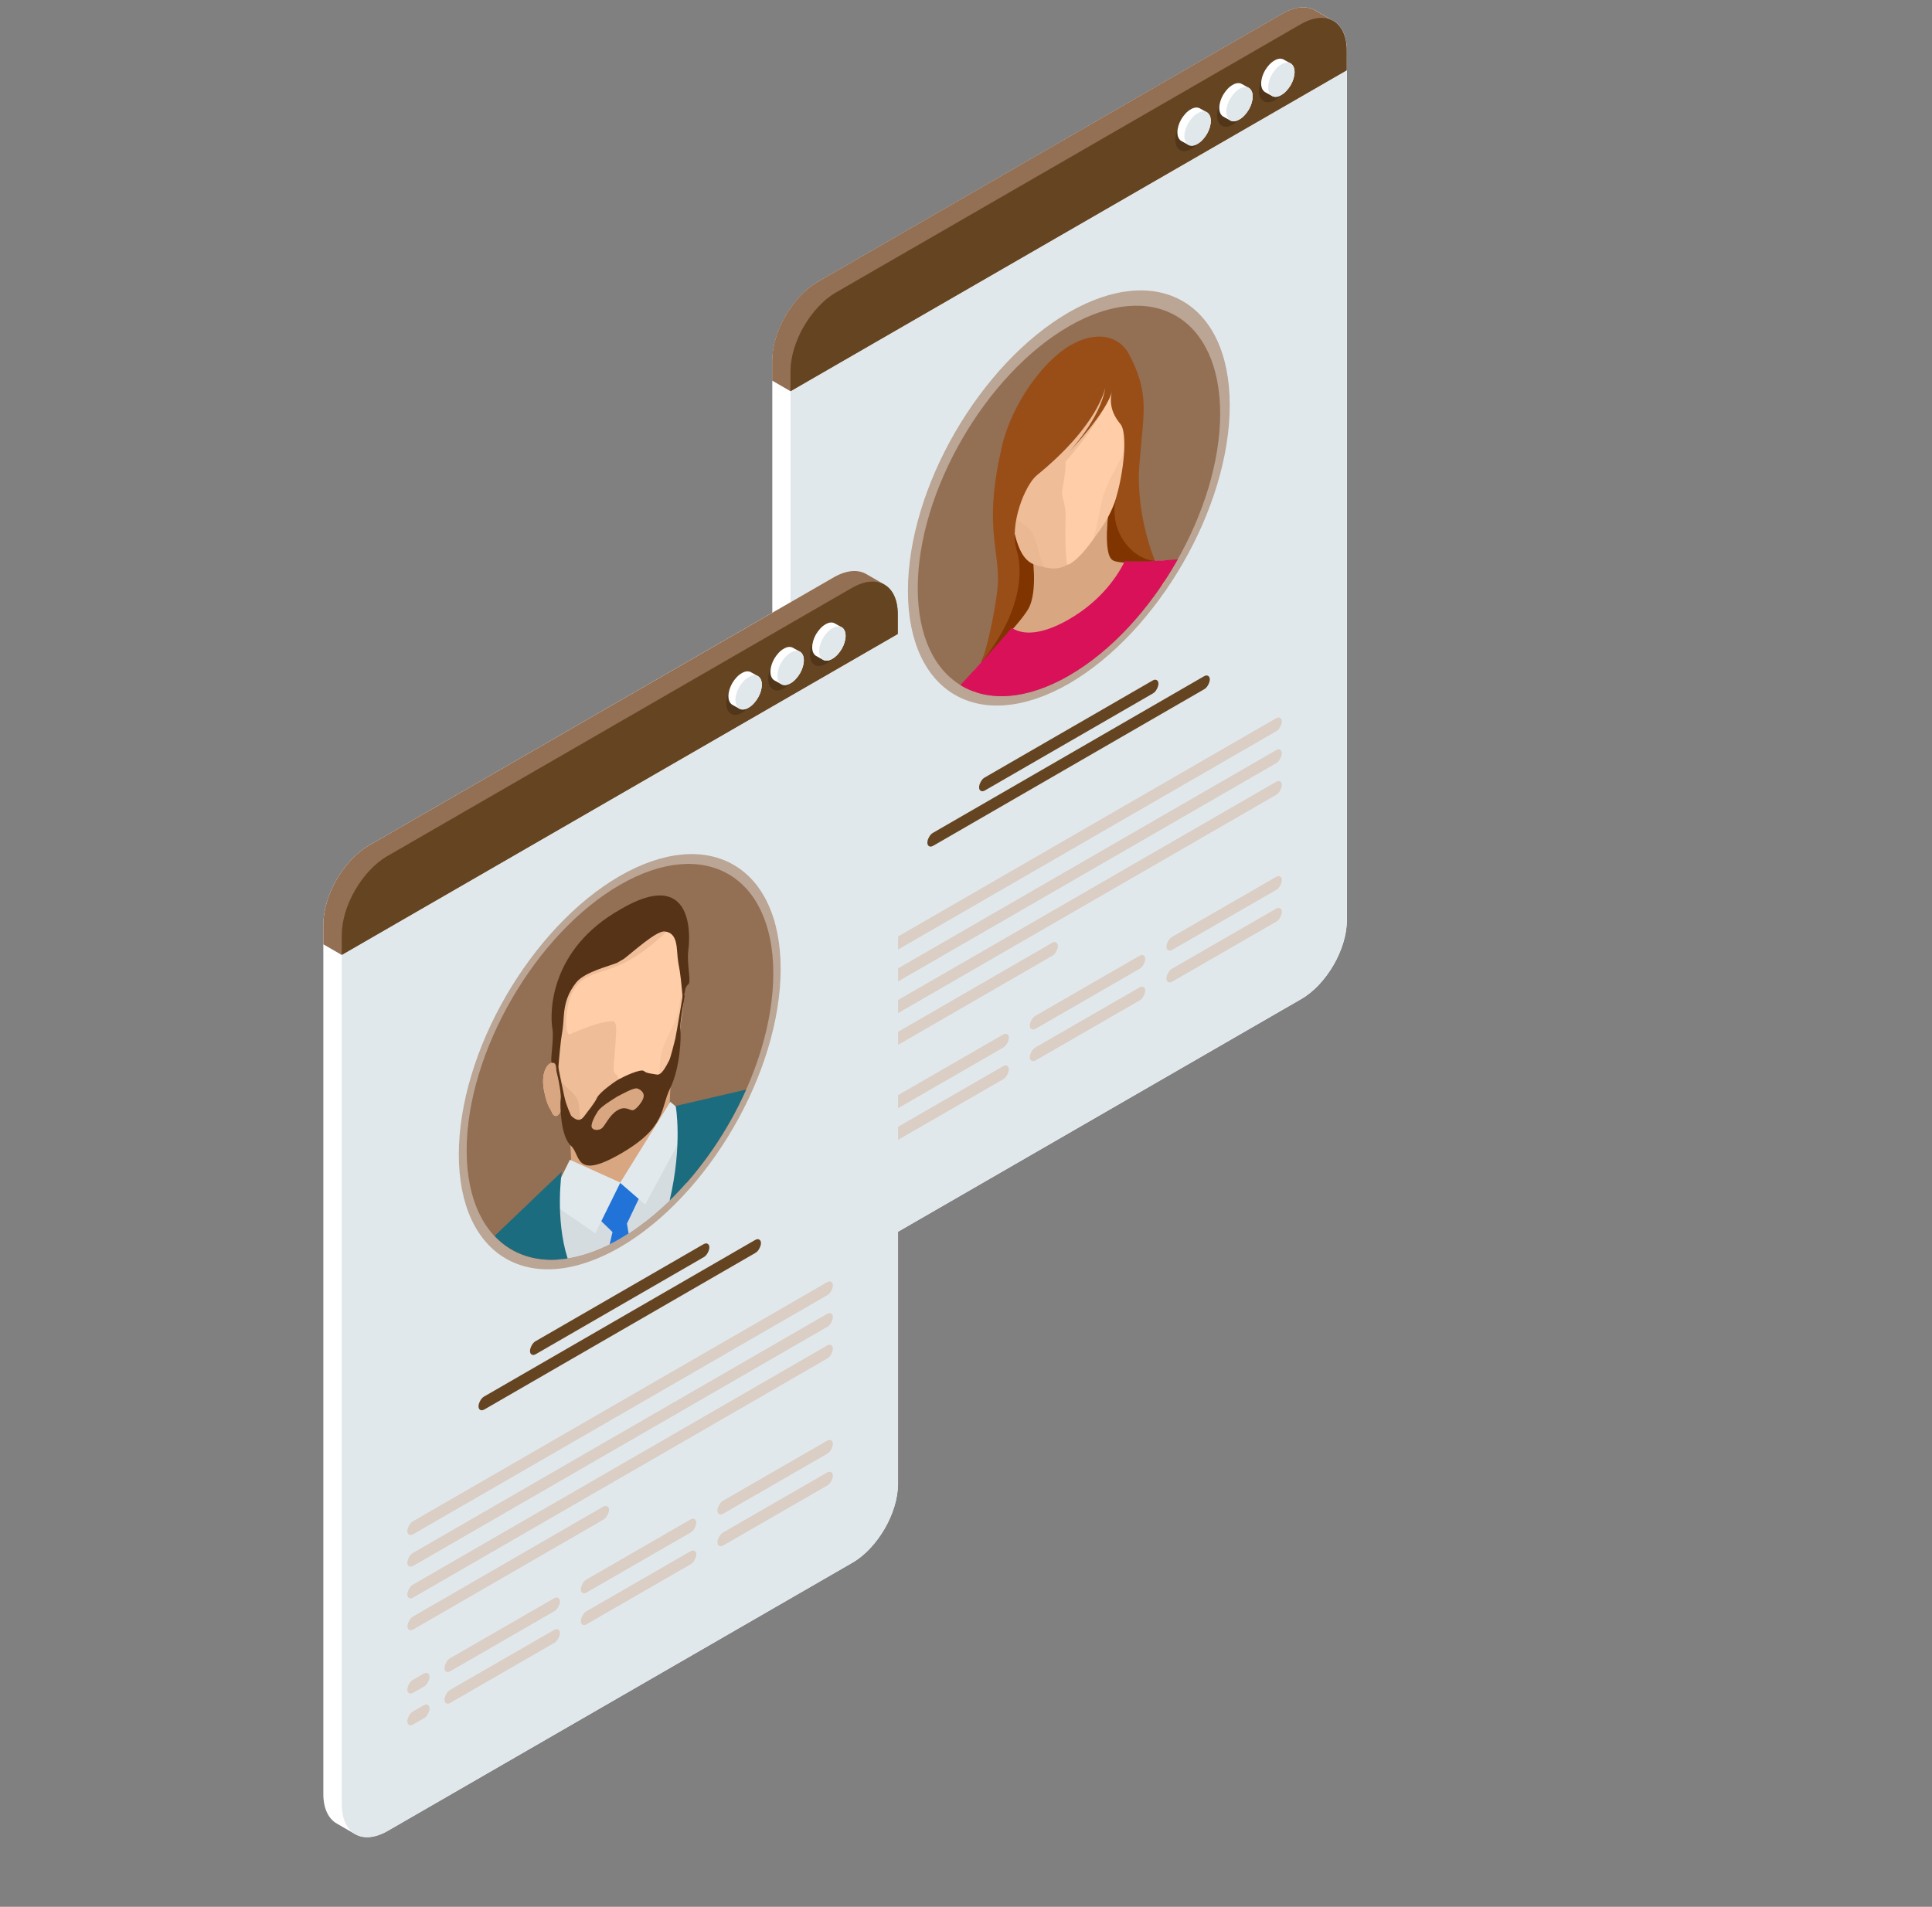 <svg xmlns="http://www.w3.org/2000/svg" width="155" height="153" fill="none"><rect width="100%" height="100%" fill="#808080" stroke="none"/><g clip-path="url(#a)"><path fill="#fff" d="M108.05 4.05c0-1.16-.41-1.99-1.07-2.37l-1.47-.85c-.66-.38-1.57-.33-2.59.25l-37.3 21.53c-1.01.58-1.92 1.58-2.59 2.73-.66 1.14-1.07 2.44-1.07 3.61v69.77c0 1.16.41 1.99 1.08 2.37l1.47.85c.66.38 1.57.33 2.59-.25l37.3-21.53c1.01-.58 1.92-1.58 2.59-2.73.66-1.14 1.07-2.44 1.07-3.61V4.05z"/><path fill="#e1e8ec" d="M106.97 1.68c-.66-.38-1.57-.33-2.59.25l-37.3 21.53c-1.01.58-1.92 1.58-2.59 2.73-.66 1.14-1.07 2.44-1.07 3.61v69.77c0 1.159.41 1.989 1.08 2.369.66.38 1.57.33 2.59-.25l37.3-21.53c1.01-.58 1.92-1.58 2.59-2.73.66-1.14 1.07-2.44 1.07-3.61V4.05c0-1.16-.41-1.99-1.08-2.37"/><path fill="#936f54" d="M106.97 1.68 105.5.83c-.66-.38-1.57-.33-2.59.25l-37.3 21.53c-1.01.58-1.92 1.58-2.59 2.73-.66 1.14-1.07 2.44-1.07 3.61v1.59l1.47.85 44.62-25.75V4.05c0-1.16-.41-1.99-1.07-2.37"/><path fill="#654421" d="m104.38 1.93-37.3 21.53c-1.01.58-1.92 1.58-2.59 2.73-.66 1.14-1.07 2.44-1.07 3.61v1.59l44.62-25.75V4.05c0-1.16-.41-1.99-1.07-2.37s-1.57-.33-2.59.25"/><path fill="#000" d="M103.2 4.96c-.23-.14-.55-.12-.91.09s-.68.56-.91.97-.38.86-.38 1.27.15.7.38.83c.23.14.55.12.91-.09s.68-.56.91-.97.38-.86.38-1.27-.15-.7-.38-.83" opacity=".2" style="mix-blend-mode:multiply"/><path fill="#fff" d="m103.55 5.09-.56-.31c-.19-.11-.46-.1-.75.08-.29.16-.55.46-.75.79-.19.33-.31.71-.31 1.05s.12.57.31.69l.56.31c.19.11.46.1.75-.08.29-.16.55-.46.75-.79.19-.33.31-.71.31-1.05s-.12-.57-.31-.69"/><path fill="#e1e8ec" d="M103.55 5.089c-.19-.11-.46-.1-.75.08-.29.16-.55.46-.75.79-.19.33-.31.71-.31 1.05s.12.57.31.69c.19.11.46.1.75-.08.29-.16.55-.46.75-.79.19-.33.31-.71.31-1.05s-.12-.57-.31-.69"/><path fill="#000" d="M99.84 6.92c-.23-.14-.55-.12-.91.09s-.68.56-.91.97-.38.86-.38 1.27.15.7.38.83c.23.14.55.12.91-.09s.68-.56.91-.97c.231-.41.381-.86.381-1.27s-.15-.7-.38-.83" opacity=".2" style="mix-blend-mode:multiply"/><path fill="#fff" d="m100.19 7.05-.56-.31c-.19-.11-.46-.1-.75.08-.29.16-.55.46-.75.79-.19.33-.31.71-.31 1.05s.12.57.31.69l.56.31c.19.11.46.1.75-.08.29-.16.55-.46.75-.79.19-.33.31-.71.31-1.05s-.12-.57-.31-.69"/><path fill="#e1e8ec" d="M100.191 7.049c-.19-.11-.46-.1-.75.08-.29.16-.55.46-.75.79-.19.33-.31.71-.31 1.05s.12.57.31.69c.19.11.46.1.75-.08.29-.16.55-.46.75-.79.19-.33.31-.71.31-1.05s-.12-.57-.31-.69"/><path fill="#000" d="M96.49 8.88c-.23-.14-.55-.12-.91.09s-.68.56-.91.97-.38.86-.38 1.27.15.7.38.83c.23.14.55.12.91-.09s.68-.56.91-.97.38-.86.38-1.27-.15-.7-.38-.83" opacity=".2" style="mix-blend-mode:multiply"/><path fill="#fff" d="m96.83 9.01-.56-.31c-.19-.11-.46-.1-.75.08-.29.16-.55.46-.75.79-.19.33-.31.71-.31 1.05s.12.57.31.69l.56.31c.19.11.46.1.75-.08.29-.16.55-.46.75-.79.19-.33.31-.71.31-1.05s-.12-.57-.31-.69"/><path fill="#e1e8ec" d="M96.83 9.009c-.19-.11-.46-.1-.75.08-.29.16-.55.46-.75.79-.19.33-.31.71-.31 1.05s.12.57.31.69c.19.11.46.1.75-.08.29-.16.55-.46.75-.79.19-.33.31-.71.31-1.05s-.12-.57-.31-.69"/><path fill="#654421" d="M92.8 54.57c-.08-.05-.19-.04-.32.03l-13.47 7.78c-.13.07-.24.19-.32.34s-.14.3-.14.45.05.24.14.29c.08.05.19.04.32-.03l13.47-7.78c.13-.07.24-.19.32-.34s.14-.3.14-.45-.05-.24-.14-.29"/><path fill="#dacec5" d="M102.7 57.6c-.08-.05-.19-.04-.32.03L69.16 76.81c-.13.07-.24.19-.32.34s-.14.3-.14.45.05.24.14.29c.08.05.19.04.32-.03l33.22-19.18c.13-.07.24-.19.32-.34s.14-.3.14-.45-.05-.24-.14-.29M102.7 60.16c-.08-.05-.19-.04-.32.03L69.16 79.37c-.13.07-.24.19-.32.34s-.14.3-.14.45.05.24.14.29c.08.05.19.04.32-.03l33.22-19.18c.13-.07.24-.19.32-.34s.14-.3.14-.45-.05-.24-.14-.29M102.7 62.7c-.08-.05-.19-.04-.32.03L69.16 81.91c-.13.07-.24.19-.32.34s-.14.3-.14.45.05.24.14.29c.08.05.19.04.32-.03l33.22-19.18c.13-.07.24-.19.32-.34s.14-.3.14-.45-.05-.24-.14-.29M84.73 75.62c-.08-.05-.19-.04-.32.03l-15.25 8.81c-.13.07-.24.19-.32.34s-.14.3-.14.45.05.24.14.29c.08.05.19.04.32-.03l15.25-8.81c.13-.07.24-.19.32-.34s.14-.3.14-.45-.05-.24-.14-.29M80.8 82.98c-.08-.05-.19-.04-.32.03l-8.34 4.81c-.13.07-.24.19-.32.34s-.14.3-.14.45.05.24.14.29c.08.05.19.04.32-.03l8.34-4.81c.13-.07.24-.19.32-.34s.14-.3.14-.45-.05-.24-.14-.29M80.8 85.52c-.08-.05-.19-.04-.32.03l-8.34 4.81c-.13.07-.24.19-.32.34s-.14.3-.14.45.05.24.14.29c.08.05.19.04.32-.03l8.34-4.81c.13-.07.24-.19.32-.34s.14-.3.14-.45-.05-.24-.14-.29M70.34 89.01c-.08-.05-.19-.04-.32.03l-.86.49c-.13.07-.24.19-.32.34s-.14.3-.14.45.05.24.14.29c.08.05.19.04.32-.03l.86-.49c.13-.07.24-.19.32-.34s.14-.3.14-.45-.05-.24-.14-.29M70.34 91.56c-.08-.05-.19-.04-.32.03l-.86.49c-.13.07-.24.19-.32.34s-.14.3-.14.45.05.24.14.29c.08.05.19.04.32-.03l.86-.49c.13-.07.24-.19.32-.34s.14-.3.14-.45-.05-.24-.14-.29M91.74 76.66c-.08-.05-.19-.04-.32.03l-8.34 4.81c-.13.07-.24.19-.32.34s-.14.3-.14.45.05.24.14.29c.08.05.19.04.32-.03l8.34-4.81c.13-.07.24-.19.32-.34s.14-.3.14-.45-.05-.24-.14-.29M91.74 79.2c-.08-.05-.19-.04-.32.03l-8.34 4.81c-.13.07-.24.19-.32.34s-.14.3-.14.45.05.24.14.29c.08.05.19.04.32-.03l8.34-4.81c.13-.07.24-.19.32-.34s.14-.3.14-.45-.05-.24-.14-.29M102.7 70.33c-.08-.05-.19-.04-.32.03l-8.34 4.81c-.13.07-.24.19-.32.34s-.14.3-.14.45.05.24.14.29c.08.05.19.04.32-.03l8.34-4.81c.13-.07.24-.19.32-.34s.14-.3.14-.45-.05-.24-.14-.29M102.7 72.88c-.08-.05-.19-.04-.32.03l-8.34 4.81c-.13.07-.24.19-.32.34s-.14.3-.14.45.05.24.14.29.19.04.32-.03l8.34-4.81c.13-.07.24-.19.32-.34s.14-.3.14-.45-.05-.24-.14-.29"/><path fill="#654421" d="M96.92 54.23c-.08-.05-.19-.04-.32.03L74.86 66.82c-.13.07-.24.19-.32.34s-.14.3-.14.45.05.24.14.29c.08.05.19.04.32-.03L96.6 55.31c.13-.07.24-.19.32-.34s.14-.3.14-.45-.05-.24-.14-.29"/><path fill="#bba594" d="M94.88 24.16c-2.34-1.35-5.56-1.15-9.13.9-3.56 2.06-6.79 5.59-9.13 9.63s-3.78 8.61-3.78 12.72 1.45 7.01 3.78 8.35 5.56 1.15 9.13-.9c3.56-2.06 6.79-5.59 9.13-9.63s3.78-8.61 3.78-12.72-1.45-7.01-3.78-8.35"/><path fill="#936f54" d="M97.89 33.19c0-7.73-5.43-10.87-12.13-7.01-6.69 3.87-12.13 13.27-12.13 21.01s5.43 10.87 12.13 7.01c6.69-3.87 12.13-13.27 12.13-21.01"/><path fill="#803500" d="M90.39 41.3c.06-1.86.27-6.44.16-7.1-.1-.65-.69-3.51-.96-3.62-.26-.11-2.55-.14-3.9.99s-2.85 3.49-3.24 4.54-1.8 4.72-1.8 5.25.03 4.97 0 5.66-.33 2.34-.33 2.34l-1.6 3.75s.95 0 3.58-1.33c2.64-1.33 10.35-6.81 10.35-6.81s-2.33-1.83-2.28-3.69v.02z"/><path fill="#d8a681" d="M89.29 44.96c-.86-.42-.32-4.22-.32-4.22l-6.18 3.57s.54 3.18-.32 4.6-4.31 4.85-4.31 4.85v1.91l15.26-8.81v-1.91s-3.27.45-4.13.02z"/><path fill="#ffcda8" d="M85.76 45.29c.94-.54 1.66-1.6 2.51-2.8.84-1.19 1.45-2.51 1.88-5.03.44-2.5.16-3.11.3-3.92s.49-4.48-1.04-5.55c-1.31-.91-2.98-.04-3.66.35s-2.35 1.45-3.67 3.88c-1.53 2.83-1.17 6.1-1.04 6.74.14.65-.14 1.56.3 3.56s1.04 2.63 1.88 2.85c.84.21 1.57.45 2.51-.1z"/><path fill="#d8a681" d="M89.92 36.82c-.62 1.16-1.2 2.15-1.48 3.24-.19.77-.38 1.98-.75 3.25.19-.26.38-.53.58-.82.84-1.19 1.45-2.51 1.88-5.03.14-.78.2-1.38.24-1.85-.15.46-.3.88-.47 1.2z" opacity=".2"/><path fill="#d8a681" d="M87.12 29.46s-2.37 1.14-4.72 2.25c-.11.16-.2.34-.3.52-1.53 2.83-1.17 6.1-1.04 6.74.14.65-.14 1.56.3 3.56s1.04 2.63 1.88 2.85c.81.2 1.5.43 2.38-.03-.23-1.32-.12-3.66-.13-4.09 0-.5-.19-1.24-.28-1.52-.09-.26.31-1.62.28-2.69.94-1.08 2.77-3.31 3.67-5.48 1.24-3-2.06-2.12-2.06-2.12h.02z" opacity=".4"/><path fill="#d8a681" d="M81.56 41.65c-.15-.11-.29-.31-.43-.56.04.42.11.89.23 1.47.44 2 1.04 2.63 1.88 2.85.18.05.36.1.53.14-.37-.83-.54-1.81-.74-2.35-.27-.77-.86-1.09-1.48-1.53v-.02z" opacity=".2"/><path fill="#d81159" d="M90.25 45.01c-.53 1.09-1.82 3.14-4.48 4.68-2.63 1.52-4.02 1.09-4.61.68-1.09 1.34-3.55 4-4.11 4.6 2.2 1.36 5.3 1.21 8.71-.76 3.43-1.98 6.53-5.41 8.73-9.33-.64.06-3.18.25-4.25.14h.01z"/><path fill="#994e18" d="M78.73 53.13c2.93-3.56 3.46-6.89 2.84-8.97-.62-2.07.67-5.26 1.62-6.03 5-4.07 5.49-7.06 5.49-7.06-.36 2.48-2.91 5.19-2.91 5.19s3.05-3.15 3.46-4.93c-.37 1.32.29 2.26.67 2.71.47.55.41 3.16-.33 5.82s1.28 5.07 3.09 5.13c0 0-1.56-3.6-1.25-7.7s.87-5.62-.82-8.85c-.8-1.51-2.61-1.95-4.74-.72s-4.66 4.65-5.46 8.07c-1.43 6.08-.32 8-.32 10.72 0 1.42-.83 5.49-1.34 6.61z"/><path fill="#fff" d="M72.03 49.28c0-1.16-.41-1.99-1.07-2.37l-1.47-.85c-.66-.38-1.57-.33-2.59.25L29.6 67.84c-1.01.58-1.92 1.58-2.59 2.73-.66 1.14-1.07 2.44-1.07 3.61v69.77c0 1.16.41 1.99 1.08 2.37l1.47.85c.66.38 1.57.33 2.59-.25l37.3-21.53c1.01-.58 1.92-1.58 2.59-2.73.66-1.14 1.07-2.44 1.07-3.61V49.28z"/><path fill="#e1e8ec" d="M70.97 46.91c-.66-.38-1.57-.33-2.59.25l-37.3 21.53c-1.01.58-1.92 1.58-2.59 2.73-.66 1.14-1.07 2.44-1.07 3.61v69.77c0 1.16.41 1.99 1.08 2.37.66.38 1.57.33 2.59-.25l37.3-21.53c1.01-.58 1.92-1.58 2.59-2.73.66-1.14 1.07-2.44 1.07-3.61V49.28c0-1.16-.41-1.99-1.08-2.37"/><path fill="#936f54" d="m70.97 46.91-1.47-.85c-.66-.38-1.57-.33-2.59.25L29.6 67.84c-1.01.58-1.92 1.58-2.59 2.73-.66 1.14-1.07 2.44-1.07 3.61v1.59l1.47.85 44.61-25.75v-1.59c0-1.16-.41-1.99-1.07-2.37z"/><path fill="#654421" d="M68.37 47.16 31.08 68.69c-1.01.58-1.92 1.58-2.59 2.73-.66 1.14-1.07 2.44-1.07 3.61v1.59l44.61-25.75v-1.59c0-1.16-.41-1.99-1.07-2.37s-1.57-.33-2.59.25"/><path fill="#000" d="M67.18 50.191c-.23-.14-.55-.12-.91.09s-.68.56-.91.97-.38.86-.38 1.27.15.7.38.83c.23.14.55.12.91-.09s.68-.56.91-.97.38-.86.38-1.27-.15-.7-.38-.83" opacity=".2" style="mix-blend-mode:multiply"/><path fill="#fff" d="m67.53 50.33-.56-.31c-.19-.11-.46-.1-.75.08-.29.16-.55.46-.75.79-.19.33-.31.71-.31 1.05s.12.57.31.69l.56.31c.19.11.46.1.75-.08.29-.16.55-.46.75-.79.19-.33.31-.71.31-1.05s-.12-.57-.31-.69"/><path fill="#e1e8ec" d="M67.53 50.33c-.19-.11-.46-.1-.75.08-.29.16-.55.46-.75.79-.19.33-.31.71-.31 1.05s.12.57.31.69c.19.11.46.1.75-.08.29-.16.55-.46.75-.79.19-.33.31-.71.31-1.05s-.12-.57-.31-.69"/><path fill="#000" d="M63.83 52.151c-.23-.14-.55-.12-.91.09s-.68.56-.91.97-.38.86-.38 1.27.15.7.38.83c.23.14.55.12.91-.09s.68-.56.91-.97.38-.86.38-1.27-.15-.7-.38-.83" opacity=".2" style="mix-blend-mode:multiply"/><path fill="#fff" d="m64.18 52.29-.56-.31c-.19-.11-.46-.1-.75.08-.29.16-.55.46-.75.79-.19.33-.31.71-.31 1.05s.12.57.31.69l.56.31c.19.11.46.1.75-.08.29-.16.55-.46.75-.79.19-.33.31-.71.31-1.05s-.12-.57-.31-.69"/><path fill="#e1e8ec" d="M64.181 52.29c-.19-.11-.46-.1-.75.08-.29.16-.55.46-.75.79-.19.33-.31.71-.31 1.05s.12.57.31.69c.19.11.46.1.75-.08.29-.16.55-.46.75-.79.19-.33.31-.71.31-1.05s-.12-.57-.31-.69"/><path fill="#000" d="M60.47 54.111c-.23-.14-.55-.12-.91.09s-.68.56-.91.97-.38.86-.38 1.27.15.7.38.83c.23.14.55.12.91-.09s.68-.56.91-.97.38-.86.38-1.27-.15-.7-.38-.83" opacity=".2" style="mix-blend-mode:multiply"/><path fill="#fff" d="m60.81 54.25-.56-.31c-.19-.11-.46-.1-.75.08-.29.16-.55.46-.75.79-.19.33-.31.71-.31 1.05s.12.57.31.69l.56.31c.19.11.46.1.75-.08.29-.16.55-.46.75-.79.19-.33.31-.71.31-1.05s-.12-.57-.31-.69"/><path fill="#e1e8ec" d="M60.811 54.25c-.19-.11-.46-.1-.75.08-.29.16-.55.46-.75.79-.19.33-.31.71-.31 1.05s.12.57.31.69c.19.11.46.1.75-.08.29-.16.55-.46.75-.79.19-.33.31-.71.31-1.05s-.12-.57-.31-.69"/><path fill="#654421" d="M56.77 99.8c-.08-.05-.19-.04-.32.03l-13.47 7.78c-.13.07-.24.19-.32.34s-.14.3-.14.45.05.24.14.29c.08.05.19.04.32-.03l13.47-7.78c.13-.07.24-.19.32-.34s.14-.3.14-.45-.05-.24-.14-.29"/><path fill="#dacec5" d="M66.68 102.851c-.08-.05-.19-.04-.32.03l-33.22 19.18c-.13.07-.24.19-.32.34s-.14.3-.14.45.05.24.14.29c.08.05.19.04.32-.03l33.22-19.18c.13-.07.24-.19.32-.34s.14-.3.14-.45-.05-.24-.14-.29M66.68 105.391c-.08-.05-.19-.04-.32.03l-33.22 19.18c-.13.07-.24.19-.32.34s-.14.3-.14.45.05.24.14.29c.08.05.19.04.32-.03l33.22-19.18c.13-.07.24-.19.32-.34s.14-.3.14-.45-.05-.24-.14-.29M66.68 107.931c-.08-.05-.19-.04-.32.03l-33.22 19.18c-.13.07-.24.19-.32.34s-.14.3-.14.45.05.24.14.29c.08.05.19.04.32-.03l33.22-19.18c.13-.07.24-.19.32-.34s.14-.3.14-.45-.05-.24-.14-.29M48.72 120.86c-.08-.05-.19-.04-.32.03l-15.25 8.81c-.13.07-.24.19-.32.34s-.14.3-.14.45.05.24.14.29c.08.05.19.04.32-.03l15.25-8.81c.13-.07.24-.19.32-.34s.14-.3.14-.45-.05-.24-.14-.29M44.78 128.21c-.08-.05-.19-.04-.32.03l-8.34 4.81c-.13.07-.24.19-.32.34s-.14.3-.14.45.05.24.14.29c.08.05.19.04.32-.03l8.34-4.81c.13-.07.24-.19.32-.34s.14-.3.14-.45-.05-.24-.14-.29M44.78 130.75c-.08-.05-.19-.04-.32.03l-8.34 4.81c-.13.07-.24.19-.32.34s-.14.3-.14.45.05.24.14.29c.08.05.19.04.32-.03l8.34-4.81c.13-.07.24-.19.32-.34s.14-.3.14-.45-.05-.24-.14-.29M34.32 134.26c-.08-.05-.19-.04-.32.03l-.86.49c-.13.07-.24.19-.32.34s-.14.3-.14.45.05.24.14.29c.08.05.19.04.32-.03l.86-.49c.13-.07.24-.19.32-.34s.14-.3.14-.45-.05-.24-.14-.29M34.32 136.8c-.08-.05-.19-.04-.32.03l-.86.49c-.13.07-.24.19-.32.34s-.14.3-.14.45.05.24.14.29.19.04.32-.03l.86-.49c.13-.07.24-.19.32-.34s.14-.3.14-.45-.05-.24-.14-.29M55.72 121.891c-.08-.05-.19-.04-.32.03l-8.34 4.81c-.13.07-.24.19-.32.34s-.14.3-.14.45.05.24.14.29c.08.05.19.04.32-.03l8.34-4.81c.13-.07.24-.19.32-.34s.14-.3.14-.45-.05-.24-.14-.29M55.72 124.44c-.08-.05-.19-.04-.32.03l-8.34 4.81c-.13.07-.24.19-.32.34s-.14.3-.14.45.05.24.14.29c.08.05.19.04.32-.03l8.34-4.81c.13-.07.24-.19.32-.34s.14-.3.14-.45-.05-.24-.14-.29M66.68 115.57c-.08-.05-.19-.04-.32.03l-8.34 4.81c-.13.07-.24.19-.32.34s-.14.3-.14.45.05.24.14.29c.08.05.19.04.32-.03l8.34-4.81c.13-.07.24-.19.32-.34s.14-.3.14-.45-.05-.24-.14-.29M66.68 118.12c-.08-.05-.19-.04-.32.03l-8.34 4.81c-.13.07-.24.19-.32.34s-.14.3-.14.45.05.24.14.29c.08.05.19.04.32-.03l8.34-4.81c.13-.07.24-.19.32-.34s.14-.3.14-.45-.05-.24-.14-.29"/><path fill="#654421" d="M60.91 99.46c-.08-.05-.19-.04-.32.03l-21.74 12.56c-.13.07-.24.19-.32.34s-.14.3-.14.45.05.24.14.29.19.04.32-.03l21.74-12.56c.13-.07.24-.19.32-.34s.14-.3.14-.45-.05-.24-.14-.29"/><path fill="#bba594" d="M58.85 69.39c-2.34-1.35-5.56-1.15-9.13.9-3.56 2.06-6.79 5.59-9.13 9.63s-3.78 8.61-3.78 12.72 1.45 7.01 3.78 8.35c2.34 1.35 5.56 1.15 9.13-.9 3.56-2.06 6.79-5.59 9.13-9.63s3.78-8.61 3.78-12.72-1.45-7.01-3.78-8.35"/><path fill="#936f54" d="M62.04 78.1c0-7.84-5.51-11.02-12.3-7.1s-12.3 13.46-12.3 21.31 5.51 11.02 12.3 7.1 12.3-13.46 12.3-21.31"/><path fill="#d8a681" d="M53.99 90.83c-.6-.52 0-5.93 0-5.93l-8.43 4.87s.6 4.71 0 5.93c0 0 1.78 1.72 3.93.53 2.15-1.18 4.5-5.39 4.5-5.39z"/><path fill="#ffcda8" d="M44.73 85.8s-.17-.64-.55-.49c-.38.16-.79.95-.52 2.26s.52 1.38.62 1.68.49.63.84-.43l-.39-3.04z"/><path fill="#d9a782" d="M44.73 85.8s-.17-.64-.55-.49c-.38.16-.79.95-.52 2.26s.52 1.38.62 1.68.49.63.84-.43l-.39-3.04z" opacity=".5"/><path fill="#d8a681" d="M44.73 85.8s-.17-.64-.55-.49c-.38.16-.79.95-.52 2.26s.52 1.38.62 1.68.49.63.84-.43l-.39-3.04z"/><path fill="#ffcda8" d="M49.77 73.59c1.89-1.09 3.95-1.07 4.77.61.82 1.67.49 3.58.46 4.37-.05.79-.16 2.11-.33 3.18s-.21 2.8-.53 4.13-.98 2.09-1.81 3.27-2.12 2.31-2.55 2.55c-.42.24-1.72.61-2.55.39s-1.48-.23-1.81-1.18-.37-2.63-.53-3.51-.28-2.07-.32-2.8c-.05-.74-.38-2.26.45-4.89s2.88-5.03 4.77-6.12z"/><path fill="#d9a782" d="M48.99 92c-2.21.26-2.47-2.11-2.52-3.13s-.82-1.36-1.26-1.88-.47-3.26-.47-3.26l-.28.1c.03.32.06.58.07.78.05.74.16 1.92.32 2.8s.21 2.56.53 3.51c.33.95.98.96 1.81 1.18.52.14 1.22.05 1.78-.1z" opacity=".5"/><path fill="#d8a681" d="M52.31 89.16c.83-1.18 1.48-1.95 1.81-3.27.33-1.33.38-3.06.53-4.13.16-1.07.28-2.39.33-3.18 0-.21.05-.51.07-.87l-.35.28s-.02 2.76-.47 3.79c-.45 1.04-1.21 2.26-1.26 3.34s-.31 3.75-2.52 6.04c-.04.04-.08.08-.11.12.57-.49 1.38-1.28 1.96-2.11h.01z" opacity=".2"/><path fill="#d8a681" d="M49.59 86.33s-.37-.18-.37-.51.17-1.87.21-2.98-.22-.91-.93-.82c-.71.1-2.2.71-2.76.96-.43.19-.41-1.9.04-3.03.73-1.87 2.22-1.74 4.05-2.57 2.69-1.24 4.73-3.82 4.73-3.82l-7.58 2.73-1.01.88-1.01 2.58c-.82 2.61-.49 4.13-.45 4.87.05.74.16 1.92.32 2.8s.21 2.56.53 3.51c.33.95.98.96 1.81 1.18s2.12-.15 2.54-.39c-.02-1.27-.1-4.08-.1-4.08l-.06-1.29v-.02z" opacity=".4"/><path fill="#563317" d="M55.22 76.26c.22-1.58.21-6.63-5.45-3.29-5.67 3.2-5.68 8.27-5.45 9.59.14.82-.21 2.61-.05 2.72 0 0 .24-.08.3.14s.16.96.16.96.19-2.24.28-2.94c.1-.69.16-.85.22-1.9.07-1.05.34-1.88 1.01-2.72.68-.83 2.6-1.29 3.26-1.56l.55-.32c.66-.49 2.59-2.26 3.26-2.2.68.06.95.57 1.01 1.55.07.98.13 1.07.22 1.65.1.58.28 2.61.28 2.61s.09-.85.15-1.14.3-.49.3-.49c.16-.3-.18-1.67-.05-2.67z"/><path fill="#d5dce0" d="M44.73 95.69v5.379c1.53-.1 3.22-.63 5.01-1.66 1.9-1.1 3.71-2.64 5.32-4.46v-5.22l-5.32 5.18z"/><path fill="#2173d8" d="m49.77 94.89-2.17 2.47 1.54 1.5-.23.98c.28-.14.56-.28.84-.45.22-.14.46-.27.68-.42l-.13-.79 1.64-3.44-2.17.14z"/><path fill="#e2e9ed" d="m49.77 94.89-4.05-1.83-1.66 3.35 3.7 2.55z"/><path fill="#e2e9ed" d="m49.75 94.91 4.03-6.5 1.67 1.42-3.69 6.82z"/><path fill="#1b6c7f" d="M39.68 99.17c1.44 1.53 3.47 2.18 5.86 1.81-1.03-3.25-.47-6.96-.47-6.96zM59.86 87.43l-5.65 1.31s.57 3.1-.49 7.6c2.51-2.45 4.66-5.58 6.14-8.91"/><path fill="#563317" d="M49.77 86.55c.27-.18 1.67-.82 1.89-.61.21.2.75.22 1.02.28s.53-.19 1.01-1.14c.1-.18.38-1.31.48-1.7.09-.39.61-3.53.61-3.53l.16.02s-.44 2.38-.36 2.8 0 3.02-.82 4.66c-.81 1.65-.25 3.1-3.98 5.25s-3.17.06-3.98-.65c-.81-.72-.89-3.2-.82-3.73.08-.52-.36-2.4-.36-2.4l.16-.19s.51 2.55.61 2.82c.09.28.38 1.08.48 1.15.47.4.73.35 1.01-.03.27-.38.81-1 1.02-1.47.21-.46 1.61-1.44 1.89-1.56h-.02z"/><path fill="#d8a681" d="M49.56 89.08c.63-.38.99.06 1.24 0 .25-.08.7-.61.82-.99s-.2-.66-.49-.75-1.22.46-1.58.63c-.36.23-1.3.78-1.58 1.19-.28.42-.6 1.07-.49 1.31s.56.26.82.05c.25-.22.62-1.08 1.24-1.43h.02z"/></g><defs><clipPath id="a"><path fill="#fff" d="M25 0h84v148H25z"/></clipPath></defs></svg>